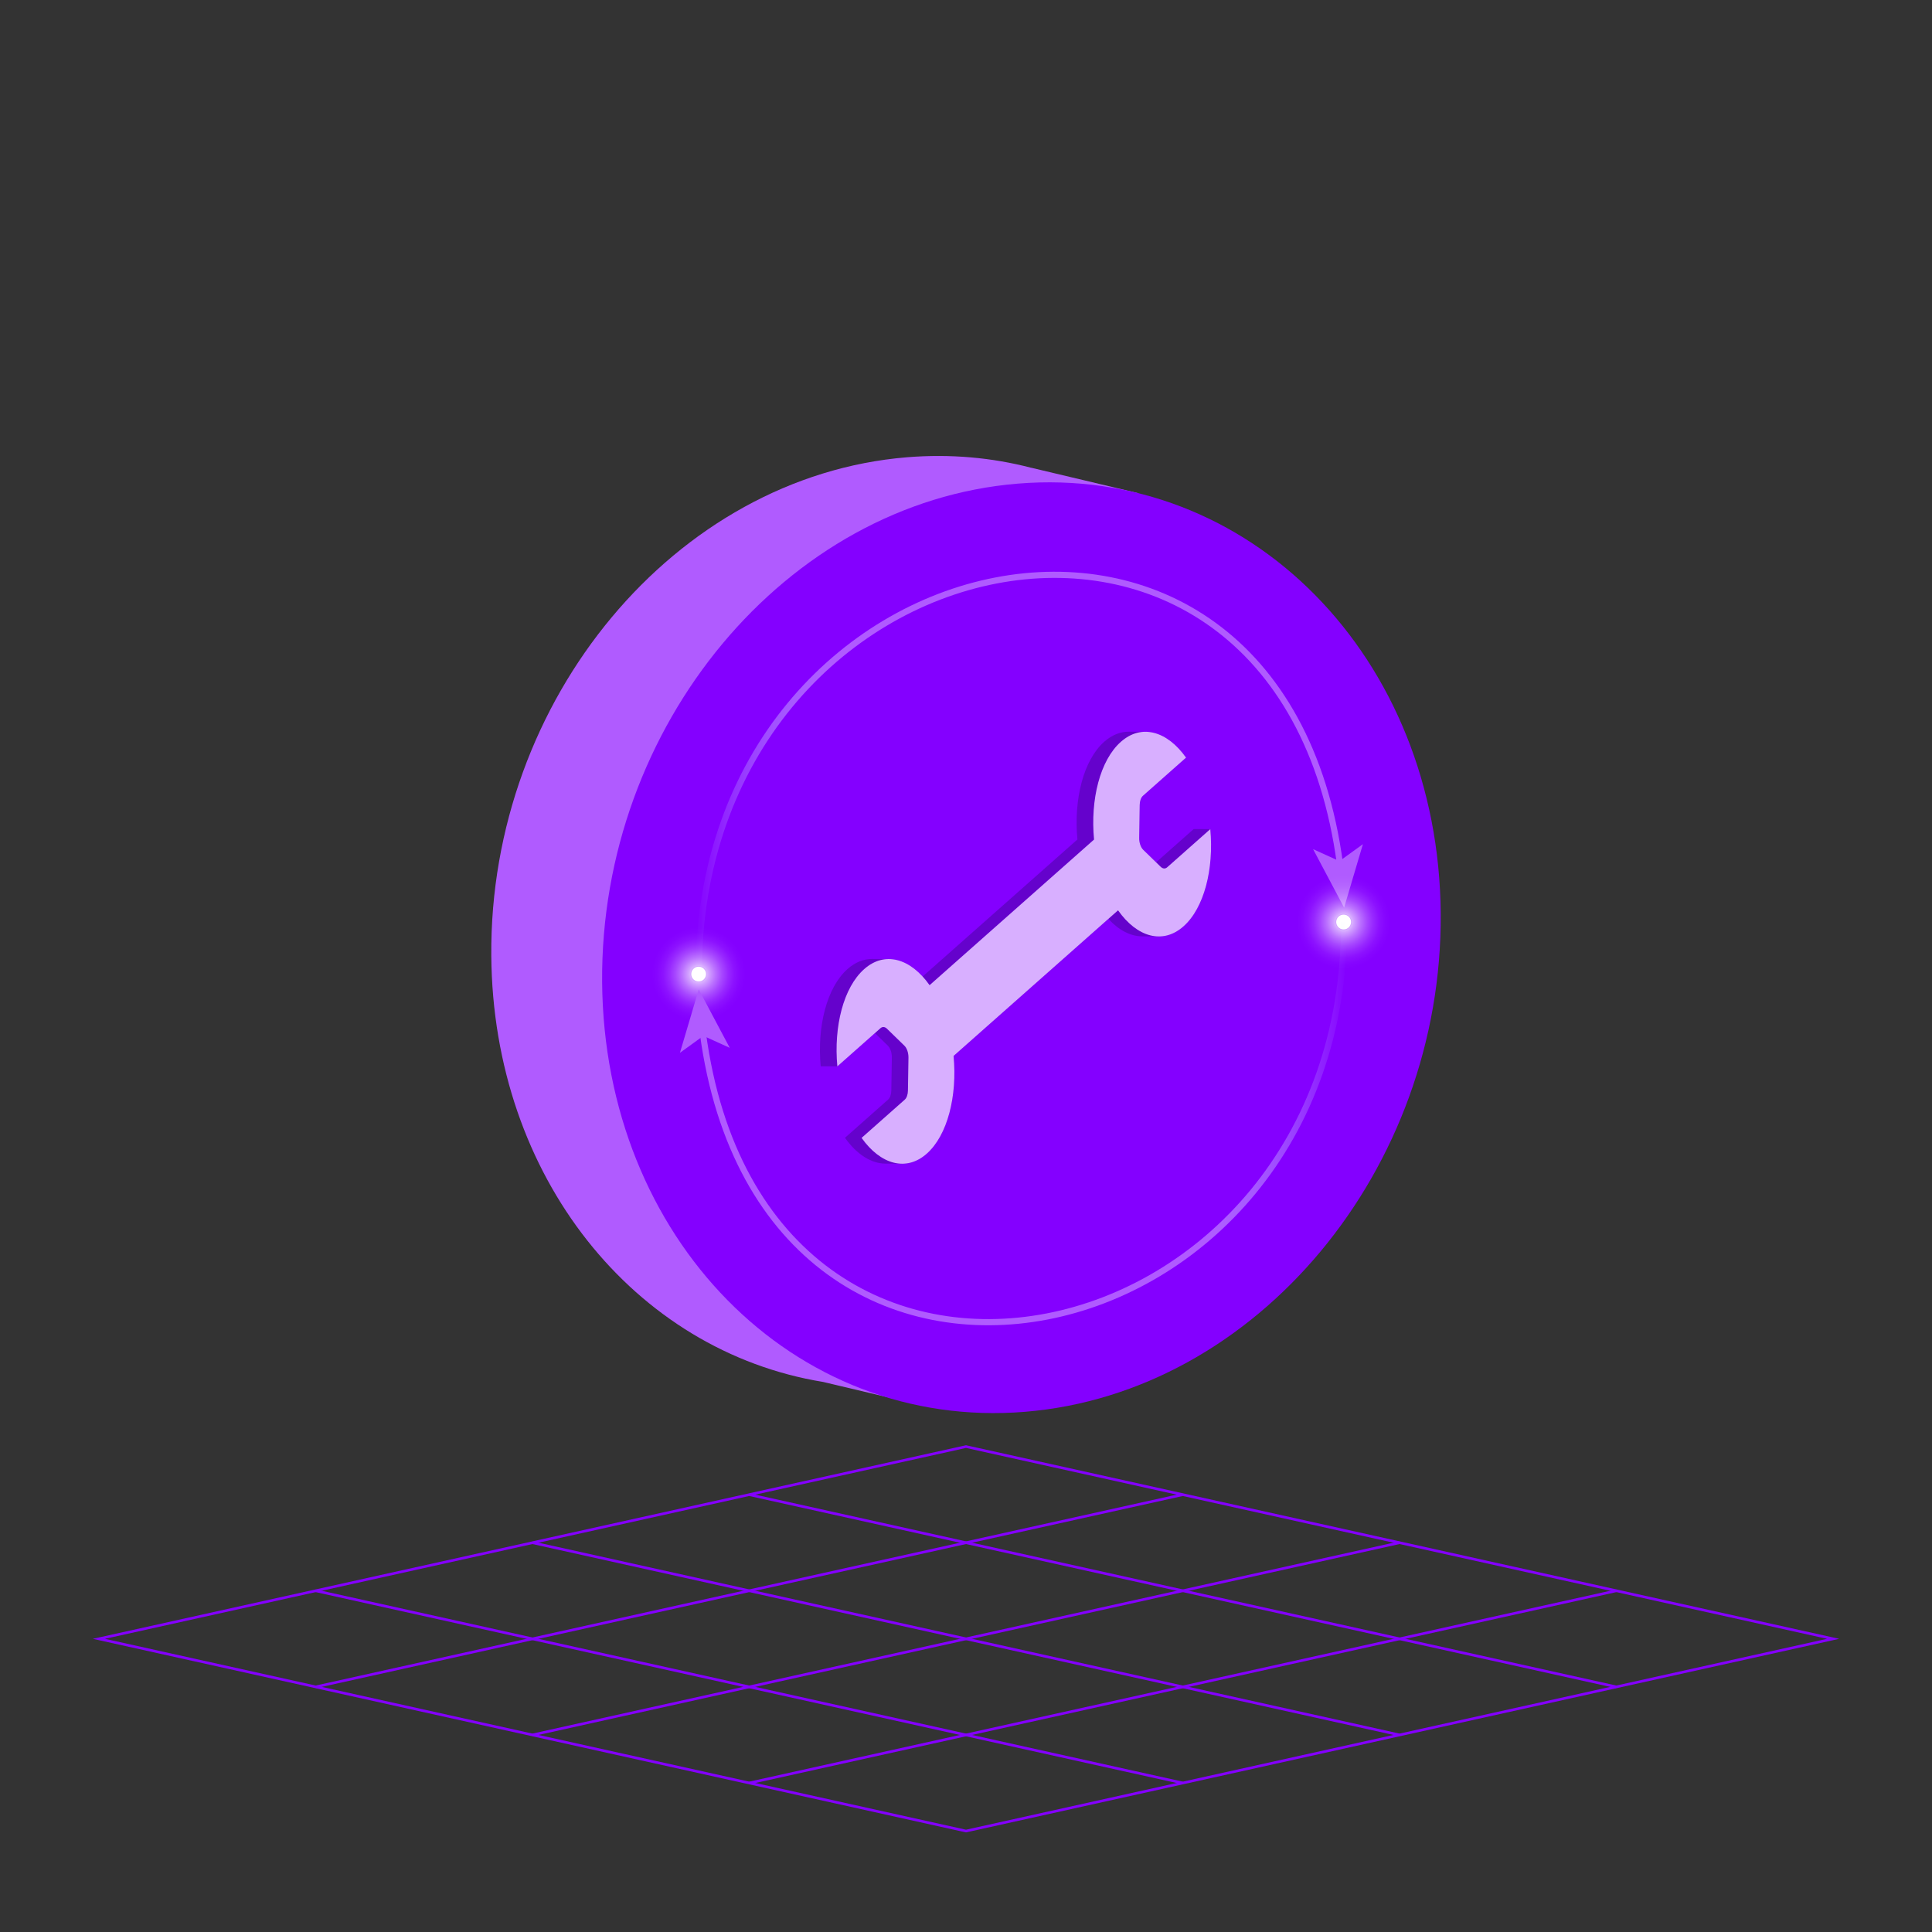 <?xml version="1.0" encoding="UTF-8"?>
<svg id="Illustrationen" xmlns="http://www.w3.org/2000/svg" xmlns:xlink="http://www.w3.org/1999/xlink" viewBox="0 0 1000 1000">
  <rect x="0" y="0" width="1000" height="1000" fill="#333333" stroke="none"/>
  <defs>
    <style>
      .cls-1 {
        stroke: #8400ff;
        stroke-width: 1.36px;
      }

      .cls-1, .cls-2, .cls-3 {
        fill: none;
        stroke-miterlimit: 10;
      }

      .cls-4 {
        fill: #6502cc;
      }

      .cls-2 {
        stroke: url(#Unbenannter_Verlauf_4-3);
      }

      .cls-2, .cls-3 {
        stroke-width: 3.19px;
      }

      .cls-5 {
        fill: #b05bff;
      }

      .cls-6 {
        fill: #fff;
      }

      .cls-7 {
        fill: #8400ff;
      }

      .cls-8 {
        fill: url(#Unbenannter_Verlauf_47-2);
      }

      .cls-9 {
        fill: #d8afff;
      }

      .cls-10 {
        fill: url(#Unbenannter_Verlauf_4-2);
      }

      .cls-11 {
        fill: url(#Unbenannter_Verlauf_4-4);
      }

      .cls-3 {
        stroke: url(#Unbenannter_Verlauf_4);
      }

      .cls-12 {
        fill: url(#Unbenannter_Verlauf_47);
      }
    </style>
    <linearGradient id="Unbenannter_Verlauf_4" data-name="Unbenannter Verlauf 4" x1="360.07" y1="400.24" x2="697.31" y2="400.24" gradientUnits="userSpaceOnUse">
      <stop offset="0" stop-color="#c6daff" stop-opacity="0"/>
      <stop offset=".22" stop-color="#b05bff"/>
      <stop offset=".71" stop-color="#b05bff"/>
    </linearGradient>
    <linearGradient id="Unbenannter_Verlauf_4-2" data-name="Unbenannter Verlauf 4" x1="360.06" y1="453.37" x2="697.31" y2="453.37" xlink:href="#Unbenannter_Verlauf_4"/>
    <radialGradient id="Unbenannter_Verlauf_47" data-name="Unbenannter Verlauf 47" cx="361.62" cy="504.19" fx="361.62" fy="504.19" r="24.29" gradientUnits="userSpaceOnUse">
      <stop offset="0" stop-color="#fff" stop-opacity="0"/>
      <stop offset=".18" stop-color="#fff" stop-opacity=".7"/>
      <stop offset=".22" stop-color="#fff" stop-opacity=".63"/>
      <stop offset=".36" stop-color="#fff" stop-opacity=".44"/>
      <stop offset=".5" stop-color="#fff" stop-opacity=".28"/>
      <stop offset=".63" stop-color="#fff" stop-opacity=".16"/>
      <stop offset=".76" stop-color="#fff" stop-opacity=".07"/>
      <stop offset=".89" stop-color="#fff" stop-opacity=".02"/>
      <stop offset="1" stop-color="#fff" stop-opacity="0"/>
    </radialGradient>
    <radialGradient id="Unbenannter_Verlauf_47-2" data-name="Unbenannter Verlauf 47" cx="695.46" cy="477.24" fx="695.46" fy="477.24" r="24.29" xlink:href="#Unbenannter_Verlauf_47"/>
    <linearGradient id="Unbenannter_Verlauf_4-3" data-name="Unbenannter Verlauf 4" x1="697.31" y1="581.65" x2="360.07" y2="581.65" xlink:href="#Unbenannter_Verlauf_4"/>
    <linearGradient id="Unbenannter_Verlauf_4-4" data-name="Unbenannter Verlauf 4" x1="697.31" y1="528.52" x2="360.07" y2="528.52" xlink:href="#Unbenannter_Verlauf_4"/>
  </defs>
  <polygon class="cls-1" points="500 748.75 51.18 848.25 500 947.75 948.82 848.25 500 748.75"/>
  <line class="cls-1" x1="836.61" y1="873.13" x2="387.8" y2="773.63"/>
  <line class="cls-1" x1="724.41" y1="898" x2="275.59" y2="798.5"/>
  <line class="cls-1" x1="612.2" y1="922.88" x2="163.39" y2="823.38"/>
  <line class="cls-1" x1="163.39" y1="873.13" x2="612.2" y2="773.63"/>
  <line class="cls-1" x1="275.59" y1="898" x2="724.41" y2="798.5"/>
  <line class="cls-1" x1="387.8" y1="922.88" x2="836.61" y2="823.38"/>
  <path class="cls-5" d="M688.34,459.14c-.67-87-43.04-159.77-105.93-196.8l6.92-7.04-55.54-13.19v.02c-20.35-5.3-41.96-7.28-64.33-5.45-119.86,9.81-216.2,125.31-215.17,257.98.89,114.75,74.33,204.75,171.72,220.62l48.94,11.62-5.08-9.56c1.1-.07,2.2-.13,3.31-.22,119.86-9.81,216.2-125.31,215.17-257.98Z"/>
  <path class="cls-7" d="M745.71,472.77c1.02,132.67-95.31,248.17-215.17,257.98-119.86,9.81-217.86-89.79-218.88-222.45-1.02-132.67,95.31-248.17,215.17-257.98,119.86-9.81,217.86,89.79,218.88,222.45Z"/>
  <g>
    <path class="cls-3" d="M361.66,504.54c-.74-230.12,300.2-295.01,331.93-57.16"/>
    <polygon class="cls-10" points="695.71 469.79 679.66 439.53 693.3 445.72 705.44 436.94 695.71 469.79"/>
  </g>
  <g>
    <circle class="cls-12" cx="361.62" cy="504.19" r="24.29"/>
    <circle class="cls-6" cx="361.62" cy="504.19" r="3.84"/>
  </g>
  <g>
    <circle class="cls-8" cx="695.46" cy="477.24" r="24.29"/>
    <circle class="cls-6" cx="695.46" cy="477.24" r="3.84"/>
  </g>
  <g>
    <path class="cls-2" d="M695.71,477.35c.74,230.12-300.2,295.01-331.93,57.16"/>
    <polygon class="cls-11" points="361.66 512.1 377.72 542.36 364.07 536.16 351.93 544.94 361.66 512.1"/>
  </g>
  <g>
    <path class="cls-4" d="M599.65,484.7c4.45.05,8.86-1.62,12.91-5.2,10.72-9.49,15.82-29.7,13.89-50.35l-8.6-.04-19.46,17.23-6.65-6.47c-1.32-1.28-2.15-3.74-2.11-6.22l.27-17.01c.03-2.06.66-3.84,1.68-4.74l22.31-19.76c-6.1-8.6-13.59-13.35-20.97-13.37l-8.52-.04c-4.43-.04-8.83,1.63-12.86,5.2-10.76,9.53-15.85,29.85-13.87,50.58l-80.12,70.94c-5.34-5.83-11.43-9.01-17.44-9.05l-8.51-.04c-4.45-.05-8.86,1.62-12.91,5.2-10.72,9.49-15.82,29.7-13.89,50.35l8.6.04,19.46-17.23,6.65,6.47c1.32,1.28,2.15,3.74,2.11,6.22l-.27,17.01c-.03,2.06-.66,3.84-1.68,4.74l-22.31,19.76c6.1,8.6,13.59,13.35,20.97,13.37l8.52.04c4.43.03,8.83-1.63,12.86-5.2,10.76-9.53,15.85-29.85,13.87-50.58l80.12-70.94c5.34,5.83,11.43,9.01,17.44,9.05l8.52.04Z"/>
    <path class="cls-9" d="M493.57,546.56l85.13-75.38c9.75,13.85,23.1,17.85,33.86,8.32,10.72-9.49,15.82-29.7,13.89-50.35l-22.31,19.76c-1.02.9-2.28.8-3.37-.26l-9.02-8.78c-1.32-1.28-2.15-3.74-2.11-6.22l.27-17.01c.03-2.06.66-3.84,1.68-4.74l22.31-19.76c-9.74-13.73-23.03-17.66-33.75-8.17-10.76,9.53-15.85,29.85-13.87,50.58l-85.13,75.38c-9.75-13.85-23.1-17.85-33.85-8.32-10.72,9.49-15.82,29.7-13.89,50.35l22.31-19.76c1.02-.9,2.28-.8,3.37.26l9.02,8.78c1.32,1.28,2.15,3.74,2.11,6.22l-.27,17.01c-.03,2.06-.66,3.84-1.68,4.74l-22.31,19.76c9.74,13.73,23.03,17.66,33.74,8.17,10.76-9.53,15.85-29.85,13.87-50.58Z"/>
  </g>
</svg>